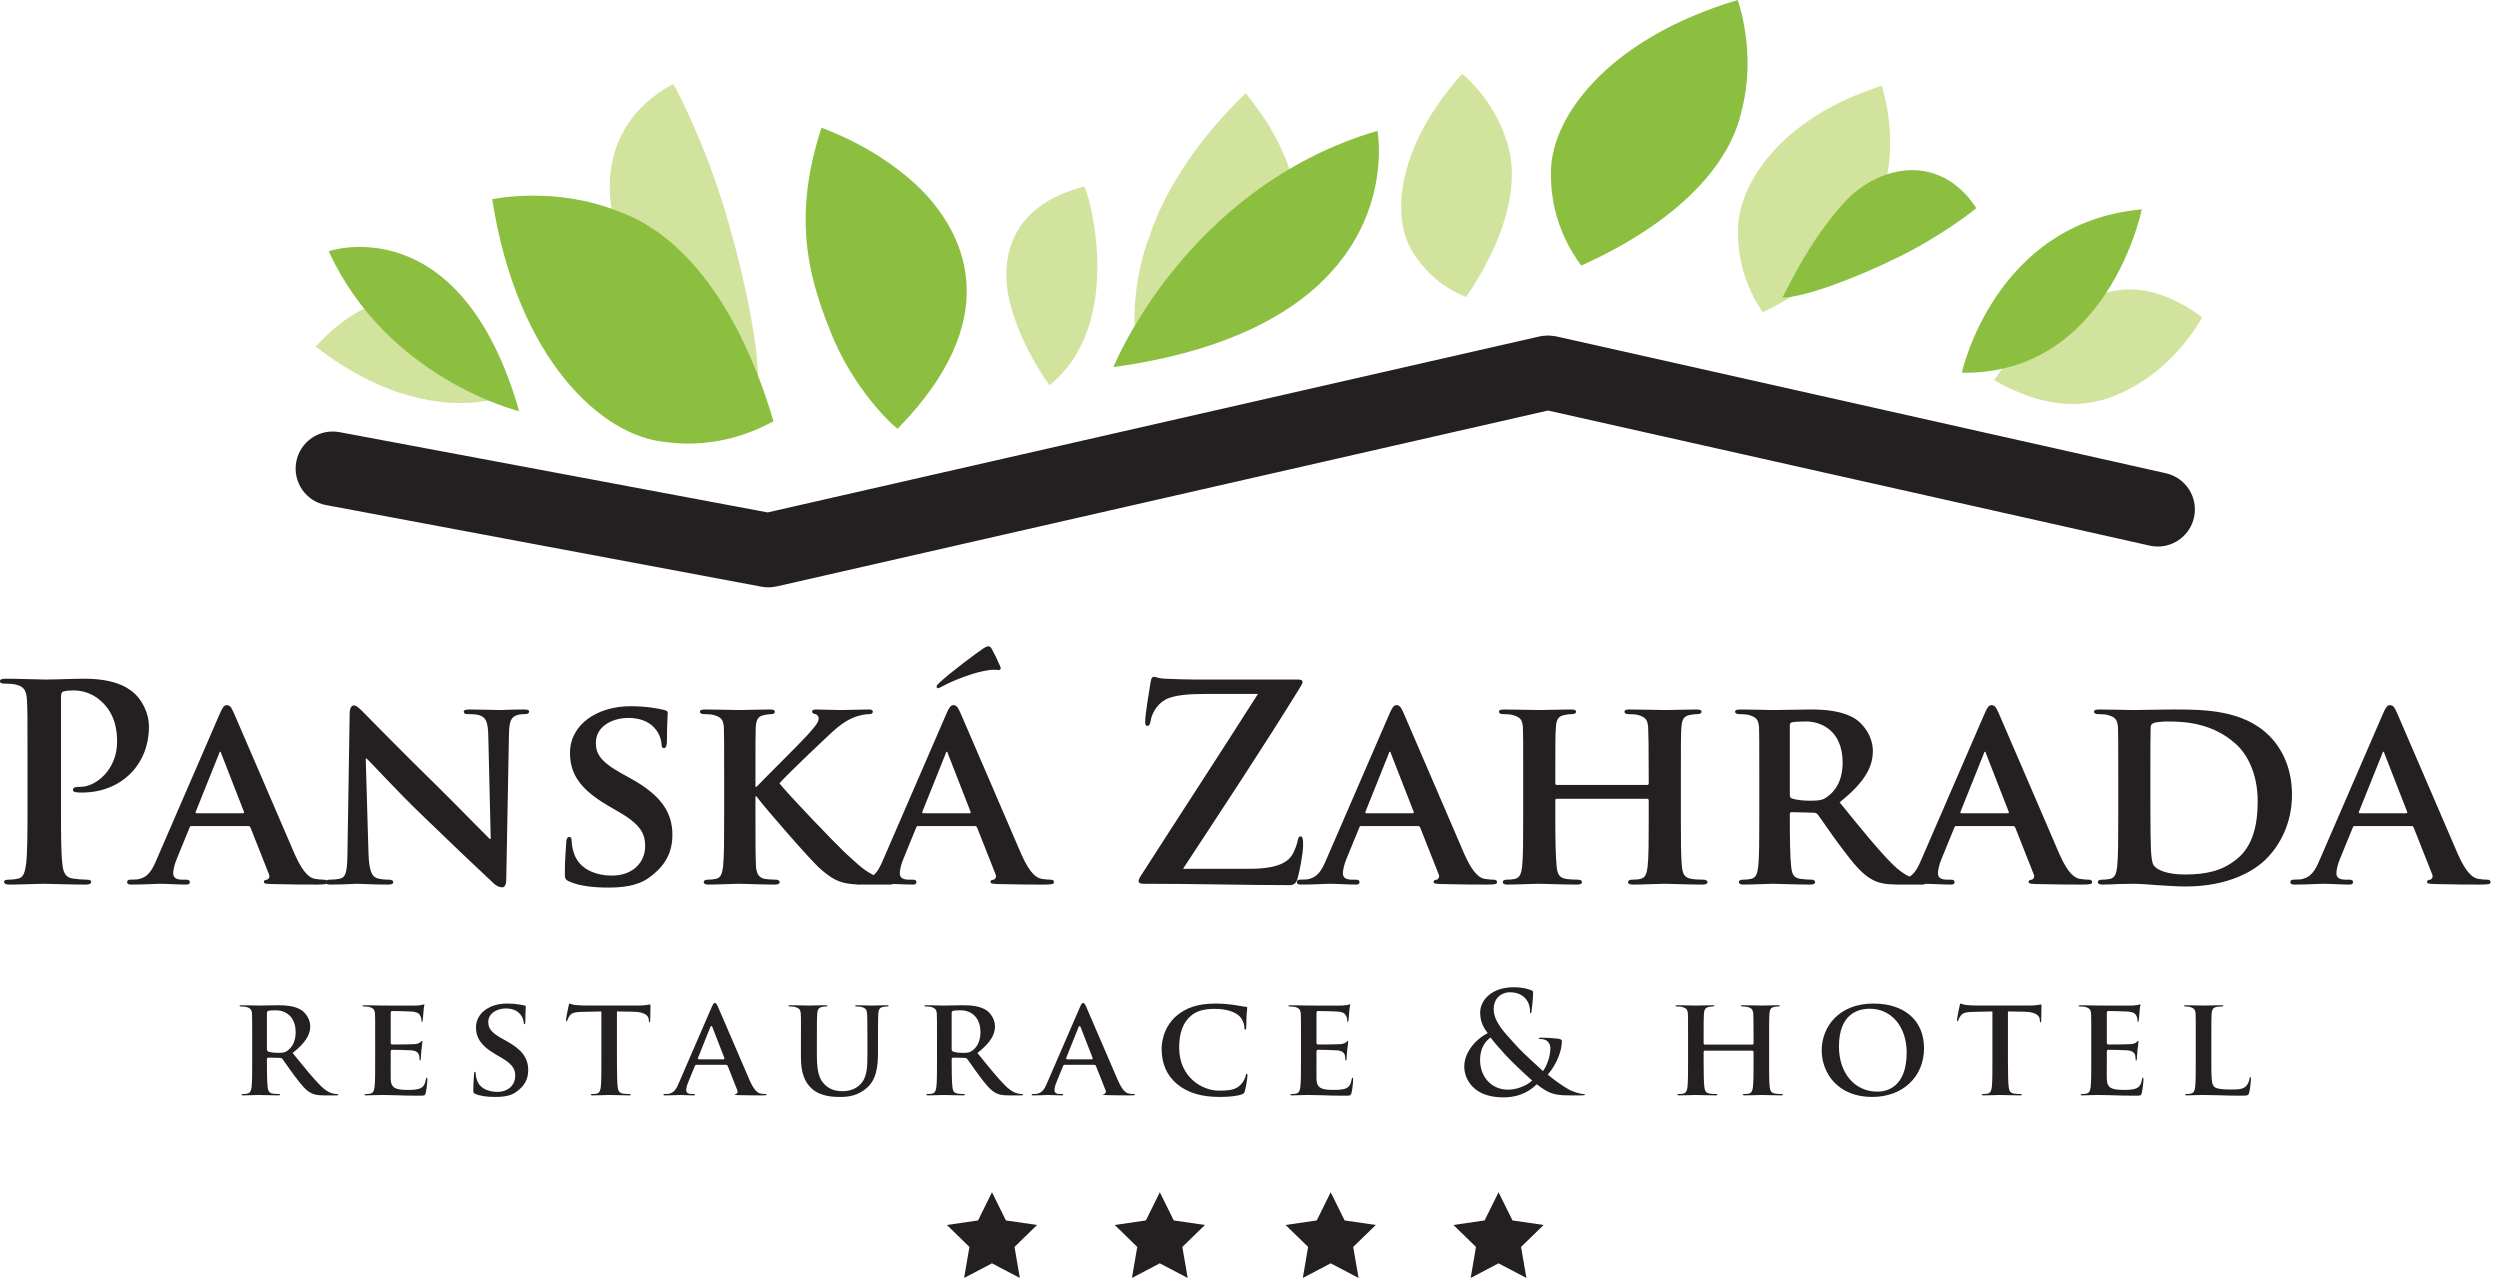 <?xml version="1.0" encoding="UTF-8" standalone="no"?>
<!DOCTYPE svg PUBLIC "-//W3C//DTD SVG 1.1//EN" "http://www.w3.org/Graphics/SVG/1.1/DTD/svg11.dtd">
<svg width="100%" height="100%" viewBox="0 0 203 104" version="1.1" xmlns="http://www.w3.org/2000/svg" xmlns:xlink="http://www.w3.org/1999/xlink" xml:space="preserve" xmlns:serif="http://www.serif.com/" style="fill-rule:evenodd;clip-rule:evenodd;stroke-linejoin:round;stroke-miterlimit:2;">
    <g transform="matrix(1,0,0,1,-0.098,-0.122)">
        <path d="M54.758,6.953C47.735,10.673 48.755,18.799 52.724,23.404C56.513,28.204 61.652,31.634 61.591,31.723C61.928,29.36 60.682,22.934 58.988,17.309C57.315,11.629 54.809,6.921 54.758,6.953Z" style="fill:rgb(209,227,156);fill-rule:nonzero;"/>
        <path d="M30.698,24.734C27.691,25.82 25.774,28.301 25.723,28.248C28.402,30.36 31.601,31.998 34.543,32.528C37.445,33.185 39.954,32.637 39.945,32.584C38.84,24.837 33.489,23.631 30.698,24.734Z" style="fill:rgb(209,227,156);fill-rule:nonzero;"/>
        <path d="M82.175,24.951C83.112,28.482 85.333,31.402 85.31,31.416C91.654,26.27 88.4,15.437 88.137,15.271C81.848,16.861 81.212,21.494 82.175,24.951Z" style="fill:rgb(209,227,156);fill-rule:nonzero;"/>
        <path d="M167.08,25.848C164.016,27.962 162.004,30.978 162.028,30.995C168.164,34.494 171.981,32.541 174.754,30.61C177.51,28.564 178.921,25.885 178.913,25.879C173.688,22.053 170.208,23.833 167.08,25.848Z" style="fill:rgb(209,227,156);fill-rule:nonzero;"/>
        <path d="M101.266,7.682C97.749,11.033 94.795,15.213 93.454,19.254C91.945,23.21 92.211,26.858 92.287,26.857C103.429,26.859 106.21,19.559 105.216,15.402C104.292,10.946 101.18,7.744 101.266,7.682Z" style="fill:rgb(209,227,156);fill-rule:nonzero;"/>
        <path d="M118.819,6.117C113.334,12.247 113.073,18.023 114.867,20.665C116.55,23.424 119.167,24.194 119.142,24.246C122.452,19.382 123.607,14.805 122.389,11.443C121.349,8.112 118.821,6.115 118.819,6.117Z" style="fill:rgb(209,227,156);fill-rule:nonzero;"/>
        <path d="M141.227,19.186C141.271,23.021 143.272,25.451 143.221,25.486C148.963,22.7 152.549,18.837 153.269,14.693C154.14,10.693 152.893,7.088 152.893,7.088C144.437,9.769 141.021,15.4 141.227,19.186Z" style="fill:rgb(209,227,156);fill-rule:nonzero;"/>
        <path d="M26.789,20.52C31.539,30.899 42.26,33.516 42.26,33.516C37.468,16.836 26.789,20.52 26.789,20.52Z" style="fill:rgb(140,191,64);fill-rule:nonzero;"/>
        <path d="M50.312,17.289C45.118,15.192 40.066,16.301 40.066,16.304C42.099,29.354 49.008,35.55 54.115,36.01C59.255,36.727 62.874,34.258 62.911,34.343C60.237,25.283 55.725,19.195 50.312,17.289Z" style="fill:rgb(140,191,64);fill-rule:nonzero;"/>
        <path d="M66.806,10.486C64.271,18.189 65.945,23.249 67.837,27.78C69.805,32.253 72.939,34.987 72.991,34.932C81.64,26.084 78.542,19.403 75.175,15.804C71.598,12.078 66.792,10.519 66.806,10.486Z" style="fill:rgb(140,191,64);fill-rule:nonzero;"/>
        <path d="M90.506,29.932C114.986,26.537 111.945,10.745 111.945,10.745C96.358,15.344 90.506,29.932 90.506,29.932Z" style="fill:rgb(140,191,64);fill-rule:nonzero;"/>
        <path d="M126.039,14.392C126.028,18.856 128.552,21.654 128.484,21.694C135.895,18.361 140.558,13.807 141.552,8.971C142.735,4.3 141.201,0.122 141.197,0.122C130.314,3.376 125.837,9.987 126.039,14.392Z" style="fill:rgb(140,191,64);fill-rule:nonzero;"/>
        <path d="M159.4,30.391C171.309,30.555 174.014,17.123 174.014,17.123C162.045,18.189 159.4,30.391 159.4,30.391Z" style="fill:rgb(140,191,64);fill-rule:nonzero;"/>
        <path d="M160.576,17.013C157.4,12.201 152.111,13.689 149.454,17.018C146.649,20.234 144.89,24.316 144.826,24.278C146.428,24.311 150.566,22.812 154.129,21.057C157.729,19.313 160.602,17.046 160.576,17.013Z" style="fill:rgb(140,191,64);fill-rule:nonzero;"/>
        <path d="M26.559,41.131L61.941,47.763C61.945,47.764 61.949,47.763 61.953,47.764C62.129,47.796 62.309,47.816 62.492,47.816L62.498,47.816C62.708,47.816 62.912,47.787 63.113,47.745C63.129,47.742 63.147,47.743 63.164,47.739L125.795,33.457L174.653,44.427C174.875,44.476 175.097,44.5 175.315,44.5C176.692,44.5 177.935,43.549 178.249,42.148C178.614,40.525 177.594,38.915 175.972,38.551L126.449,27.434C126.431,27.43 126.413,27.431 126.394,27.427C126.28,27.405 126.165,27.395 126.048,27.385C125.959,27.376 125.871,27.365 125.782,27.365C125.7,27.365 125.617,27.377 125.532,27.385C125.411,27.395 125.29,27.405 125.174,27.429C125.155,27.433 125.138,27.432 125.12,27.437L62.435,41.73L27.669,35.213C26.035,34.905 24.462,35.983 24.155,37.617C23.849,39.252 24.925,40.825 26.559,41.131Z" style="fill:rgb(36,31,33);fill-rule:nonzero;"/>
        <path d="M202.063,71.552C202.24,71.552 202.329,71.618 202.329,71.752C202.329,71.906 202.218,71.95 201.488,71.95C200.802,71.95 199.387,71.95 197.751,71.906C197.397,71.884 197.176,71.884 197.176,71.752C197.176,71.641 197.221,71.573 197.419,71.552C197.551,71.531 197.685,71.353 197.597,71.131L196.093,67.329C196.049,67.218 195.982,67.197 195.893,67.197L191.317,67.197C191.206,67.197 191.183,67.218 191.14,67.329L190.1,69.871C189.902,70.336 189.813,70.801 189.813,71.021C189.813,71.353 189.991,71.552 190.587,71.552L190.875,71.552C191.117,71.552 191.162,71.641 191.162,71.752C191.162,71.906 191.051,71.95 190.853,71.95C190.211,71.95 189.304,71.884 188.685,71.884C188.487,71.884 187.447,71.95 186.43,71.95C186.186,71.95 186.076,71.906 186.076,71.752C186.076,71.641 186.143,71.552 186.298,71.552C186.474,71.552 186.696,71.531 186.872,71.531C187.757,71.397 188.088,70.822 188.487,69.871L193.572,58.131C193.792,57.601 193.947,57.379 194.147,57.379C194.434,57.379 194.523,57.556 194.721,57.976C195.187,59.015 198.436,66.621 199.674,69.474C200.427,71.175 200.98,71.42 201.333,71.486C201.619,71.531 201.842,71.552 202.063,71.552ZM195.474,66.157C195.562,66.157 195.585,66.113 195.562,66.047L193.727,61.338C193.704,61.271 193.683,61.16 193.638,61.16C193.572,61.16 193.549,61.271 193.528,61.338L191.648,66.025C191.604,66.113 191.648,66.157 191.715,66.157L195.474,66.157ZM7.151,71.552C7.394,71.552 7.504,71.618 7.504,71.73C7.504,71.884 7.328,71.951 7.084,71.951C5.625,71.951 4.232,71.884 3.658,71.884C3.149,71.884 1.756,71.951 0.871,71.951C0.584,71.951 0.429,71.884 0.429,71.73C0.429,71.618 0.518,71.552 0.782,71.552C1.115,71.552 1.38,71.508 1.579,71.463C2.021,71.375 2.132,70.889 2.22,70.248C2.331,69.319 2.331,67.572 2.331,65.538L2.331,61.646C2.331,58.285 2.331,57.666 2.286,56.959C2.243,56.207 2.065,55.853 1.335,55.699C1.159,55.655 0.782,55.632 0.473,55.632C0.23,55.632 0.098,55.588 0.098,55.433C0.098,55.279 0.252,55.234 0.584,55.234C1.756,55.234 3.149,55.3 3.768,55.3C4.674,55.3 5.957,55.234 6.974,55.234C9.737,55.234 10.733,56.163 11.086,56.495C11.573,56.959 12.192,57.953 12.192,59.126C12.192,62.265 9.892,64.477 6.753,64.477C6.643,64.477 6.4,64.477 6.288,64.454C6.178,64.432 6.023,64.41 6.023,64.256C6.023,64.078 6.178,64.012 6.643,64.012C7.881,64.012 9.605,62.62 9.605,60.364C9.605,59.634 9.54,58.153 8.301,57.048C7.504,56.317 6.598,56.185 6.089,56.185C5.758,56.185 5.426,56.207 5.228,56.274C5.117,56.317 5.05,56.45 5.05,56.694L5.05,65.538C5.05,67.572 5.05,69.319 5.161,70.27C5.228,70.889 5.36,71.375 6.023,71.463C6.333,71.508 6.819,71.552 7.151,71.552ZM41.205,71.573C41.205,71.994 41.051,72.171 40.896,72.171C40.564,72.171 40.299,71.972 40.1,71.774C38.884,70.645 36.452,68.324 34.417,66.356C32.295,64.321 30.239,62.044 29.863,61.713L29.796,61.713L30.018,69.386C30.062,70.844 30.305,71.287 30.68,71.42C31.013,71.531 31.388,71.552 31.698,71.552C31.919,71.552 32.03,71.641 32.03,71.752C32.03,71.906 31.852,71.95 31.587,71.95C30.327,71.95 29.42,71.884 29.067,71.884C28.89,71.884 27.961,71.95 26.966,71.95C26.798,71.95 26.672,71.936 26.597,71.884C26.498,71.933 26.285,71.95 25.836,71.95C25.15,71.95 23.736,71.95 22.1,71.906C21.747,71.884 21.525,71.884 21.525,71.752C21.525,71.641 21.569,71.573 21.768,71.552C21.901,71.531 22.034,71.353 21.945,71.131L20.441,67.329C20.398,67.218 20.331,67.197 20.243,67.197L15.665,67.197C15.555,67.197 15.533,67.218 15.488,67.329L14.449,69.871C14.25,70.336 14.162,70.801 14.162,71.021C14.162,71.353 14.339,71.552 14.936,71.552L15.224,71.552C15.466,71.552 15.511,71.641 15.511,71.752C15.511,71.906 15.4,71.95 15.201,71.95C14.56,71.95 13.654,71.884 13.035,71.884C12.835,71.884 11.796,71.95 10.779,71.95C10.536,71.95 10.425,71.906 10.425,71.752C10.425,71.641 10.492,71.552 10.646,71.552C10.823,71.552 11.044,71.531 11.222,71.531C12.106,71.397 12.437,70.822 12.835,69.871L17.921,58.131C18.142,57.601 18.297,57.379 18.496,57.379C18.783,57.379 18.871,57.556 19.071,57.976C19.535,59.015 22.785,66.621 24.024,69.474C24.775,71.175 25.328,71.42 25.682,71.486C25.969,71.531 26.191,71.552 26.411,71.552C26.505,71.552 26.572,71.572 26.616,71.608C26.671,71.573 26.746,71.552 26.833,71.552C27.099,71.552 27.452,71.531 27.718,71.463C28.226,71.332 28.293,70.822 28.315,69.186L28.492,58.043C28.492,57.666 28.624,57.401 28.824,57.401C29.067,57.401 29.332,57.688 29.664,58.021C29.907,58.263 32.826,61.248 35.656,64.012C36.983,65.317 39.569,67.97 39.856,68.236L39.945,68.236L39.747,59.878C39.724,58.728 39.547,58.396 39.082,58.22C38.796,58.109 38.332,58.109 38.066,58.109C37.822,58.109 37.756,58.021 37.756,57.91C37.756,57.755 37.955,57.732 38.243,57.732C39.26,57.732 40.299,57.777 40.719,57.777C40.941,57.777 41.67,57.732 42.621,57.732C42.887,57.732 43.063,57.755 43.063,57.91C43.063,58.021 42.953,58.109 42.732,58.109C42.532,58.109 42.377,58.109 42.134,58.175C41.604,58.33 41.449,58.661 41.426,59.722L41.205,71.573ZM19.822,66.157C19.911,66.157 19.934,66.113 19.911,66.047L18.075,61.338C18.054,61.271 18.031,61.16 17.987,61.16C17.921,61.16 17.899,61.271 17.877,61.338L15.997,66.025C15.953,66.113 15.997,66.157 16.063,66.157L19.822,66.157ZM49.787,71.221C51.467,71.221 52.484,70.159 52.484,68.833C52.484,68.014 52.286,67.196 50.561,66.179L49.433,65.516C47.133,64.167 46.382,62.906 46.382,61.248C46.382,58.95 48.593,57.467 51.291,57.467C52.551,57.467 53.546,57.645 54.054,57.777C54.231,57.822 54.32,57.887 54.32,58.02C54.32,58.264 54.254,58.793 54.254,60.275C54.254,60.674 54.166,60.873 54.011,60.873C53.878,60.873 53.811,60.762 53.811,60.542C53.811,60.364 53.722,59.789 53.303,59.303C53.016,58.95 52.396,58.419 51.135,58.419C49.743,58.419 48.482,59.148 48.482,60.431C48.482,61.271 48.792,61.934 50.539,62.906L51.335,63.348C53.9,64.764 54.696,66.202 54.696,67.903C54.696,69.297 54.166,70.425 52.75,71.42C51.821,72.083 50.539,72.193 49.499,72.193C48.373,72.193 47.179,72.083 46.338,71.707C46.029,71.573 45.962,71.486 45.962,71.065C45.962,70.048 46.05,68.877 46.073,68.567C46.073,68.28 46.161,68.081 46.316,68.081C46.493,68.081 46.514,68.258 46.514,68.39C46.514,68.633 46.581,69.03 46.692,69.363C47.112,70.757 48.571,71.221 49.787,71.221ZM74.51,71.751C74.51,71.906 74.401,71.951 74.201,71.951C73.755,71.951 73.181,71.918 72.665,71.898C72.593,71.932 72.477,71.951 72.298,71.951L70.596,71.951C70.404,71.951 70.241,71.95 70.088,71.948C69.985,71.95 69.883,71.951 69.78,71.951C69.704,71.951 69.646,71.944 69.595,71.933C69.48,71.927 69.366,71.918 69.247,71.906C68.207,71.817 67.566,71.42 66.726,70.69C65.886,69.96 62.149,65.626 61.729,65.052L61.529,64.786L61.441,64.786L61.441,66.488C61.441,68.213 61.441,69.695 61.486,70.513C61.529,71.043 61.707,71.397 62.193,71.486C62.459,71.53 62.901,71.552 63.144,71.552C63.299,71.552 63.41,71.663 63.41,71.751C63.41,71.884 63.254,71.951 63.033,71.951C61.95,71.951 60.557,71.884 60.071,71.884C59.628,71.884 58.39,71.951 57.616,71.951C57.372,71.951 57.241,71.884 57.241,71.751C57.241,71.663 57.307,71.552 57.55,71.552C57.837,71.552 58.058,71.53 58.235,71.486C58.633,71.397 58.744,71.043 58.81,70.491C58.899,69.695 58.899,68.213 58.899,66.488L58.899,63.172C58.899,60.32 58.899,59.789 58.876,59.193C58.832,58.551 58.656,58.352 58.037,58.175C57.882,58.131 57.55,58.109 57.263,58.109C57.063,58.109 56.931,58.043 56.931,57.91C56.931,57.777 57.086,57.732 57.372,57.732C58.39,57.732 59.628,57.777 60.093,57.777C60.557,57.777 61.95,57.732 62.592,57.732C62.878,57.732 63.012,57.777 63.012,57.91C63.012,58.043 62.901,58.109 62.746,58.109C62.546,58.109 62.436,58.131 62.193,58.175C61.662,58.263 61.508,58.529 61.463,59.193C61.441,59.789 61.441,60.32 61.441,63.172L61.441,64.012L61.529,64.012C62.193,63.305 65.024,60.519 65.598,59.878C66.151,59.258 66.571,58.816 66.571,58.484C66.571,58.285 66.482,58.153 66.306,58.109C66.129,58.065 66.041,58.02 66.041,57.91C66.041,57.777 66.151,57.732 66.35,57.732C66.77,57.732 67.832,57.777 68.362,57.777C68.959,57.777 70.043,57.732 70.639,57.732C70.839,57.732 70.971,57.777 70.971,57.91C70.971,58.043 70.86,58.109 70.684,58.109C70.396,58.109 69.91,58.197 69.556,58.33C68.937,58.551 68.318,58.949 67.5,59.723C66.881,60.297 63.984,63.039 63.388,63.726C64.073,64.609 67.898,68.589 68.65,69.297C69.434,70.001 70.13,70.739 71.032,71.183C71.37,70.898 71.591,70.457 71.836,69.871L76.922,58.131C77.142,57.601 77.297,57.379 77.496,57.379C77.784,57.379 77.873,57.556 78.071,57.976C78.535,59.015 81.786,66.621 83.024,69.474C83.776,71.175 84.328,71.42 84.683,71.486C84.969,71.53 85.191,71.552 85.412,71.552C85.589,71.552 85.677,71.618 85.677,71.751C85.677,71.906 85.567,71.951 84.837,71.951C84.151,71.951 82.736,71.951 81.1,71.906C80.747,71.884 80.526,71.884 80.526,71.751C80.526,71.641 80.569,71.573 80.769,71.552C80.901,71.53 81.033,71.352 80.945,71.132L79.442,67.329C79.398,67.219 79.331,67.196 79.243,67.196L74.666,67.196C74.556,67.196 74.533,67.219 74.489,67.329L73.45,69.871C73.251,70.336 73.163,70.801 73.163,71.021C73.163,71.352 73.339,71.552 73.937,71.552L74.224,71.552C74.467,71.552 74.51,71.641 74.51,71.751ZM74.997,66.025C74.954,66.113 74.997,66.157 75.064,66.157L78.823,66.157C78.911,66.157 78.933,66.113 78.911,66.046L77.076,61.337C77.054,61.271 77.031,61.16 76.988,61.16C76.922,61.16 76.899,61.271 76.877,61.337L74.997,66.025ZM80.348,52.603C80.503,52.603 80.547,52.67 80.658,52.868C80.835,53.177 81.034,53.598 81.299,54.195C81.432,54.46 81.299,54.527 81.189,54.527C81.079,54.527 80.879,54.482 80.437,54.527C79.22,54.681 77.475,55.389 76.656,55.831C76.479,55.919 76.324,56.008 76.28,56.008C76.236,56.008 76.147,55.964 76.147,55.876C76.147,55.787 76.236,55.699 76.346,55.588C77.231,54.748 79.552,53.023 79.907,52.802C80.127,52.647 80.282,52.603 80.348,52.603ZM92.556,71.663C92.556,71.508 92.623,71.397 92.888,70.999C96.005,66.135 99.278,61.137 102.241,56.472L97.907,56.472C96.779,56.472 95.431,56.538 94.724,56.936C93.993,57.334 93.595,58.153 93.529,58.661C93.485,58.971 93.397,59.06 93.264,59.06C93.109,59.06 93.087,58.95 93.087,58.683C93.087,58.175 93.418,56.163 93.529,55.5C93.573,55.189 93.662,55.079 93.795,55.079C93.993,55.079 94.126,55.212 94.679,55.234C96.779,55.323 97.841,55.3 98.748,55.3L105.491,55.3C105.713,55.3 105.867,55.367 105.867,55.478C105.867,55.61 105.779,55.743 105.69,55.898C102.639,60.851 99.278,65.914 96.16,70.667L101.6,70.667C103.855,70.667 104.717,70.115 105.072,69.452C105.27,69.098 105.402,68.699 105.47,68.39C105.514,68.169 105.557,68.037 105.69,68.037C105.867,68.037 105.911,68.191 105.911,68.721C105.911,69.43 105.623,70.867 105.47,71.42C105.359,71.817 105.203,71.994 104.806,71.994C101.114,71.994 97.399,71.884 92.932,71.884C92.689,71.884 92.556,71.817 92.556,71.663ZM120.816,71.95C120.131,71.95 118.716,71.95 117.08,71.906C116.725,71.884 116.505,71.884 116.505,71.752C116.505,71.641 116.548,71.573 116.748,71.552C116.88,71.531 117.012,71.353 116.925,71.131L115.421,67.329C115.377,67.218 115.31,67.197 115.221,67.197L110.645,67.197C110.534,67.197 110.512,67.218 110.468,67.329L109.428,69.871C109.231,70.336 109.142,70.801 109.142,71.021C109.142,71.353 109.319,71.552 109.915,71.552L110.202,71.552C110.446,71.552 110.49,71.641 110.49,71.752C110.49,71.906 110.38,71.95 110.181,71.95C109.54,71.95 108.633,71.884 108.014,71.884C107.815,71.884 106.775,71.95 105.758,71.95C105.516,71.95 105.405,71.906 105.405,71.752C105.405,71.641 105.471,71.552 105.626,71.552C105.803,71.552 106.024,71.531 106.201,71.531C107.084,71.397 107.416,70.822 107.815,69.871L112.901,58.131C113.121,57.601 113.276,57.379 113.476,57.379C113.763,57.379 113.851,57.556 114.05,57.976C114.514,59.015 117.765,66.621 119.003,69.474C119.755,71.175 120.307,71.42 120.661,71.486C120.948,71.531 121.17,71.552 121.391,71.552C121.568,71.552 121.656,71.618 121.656,71.752C121.656,71.906 121.546,71.95 120.816,71.95ZM114.802,66.157C114.891,66.157 114.912,66.113 114.891,66.047L113.055,61.338C113.033,61.271 113.012,61.16 112.966,61.16C112.901,61.16 112.878,61.271 112.856,61.338L110.976,66.025C110.933,66.113 110.976,66.157 111.042,66.157L114.802,66.157ZM138.441,71.552C138.639,71.552 138.75,71.663 138.75,71.751C138.75,71.884 138.595,71.951 138.352,71.951C137.092,71.951 135.809,71.884 135.278,71.884C134.836,71.884 133.465,71.951 132.714,71.951C132.448,71.951 132.294,71.884 132.294,71.751C132.294,71.663 132.382,71.552 132.603,71.552C132.912,71.552 133.135,71.531 133.31,71.486C133.708,71.397 133.819,71.043 133.886,70.491C133.974,69.694 133.974,68.258 133.974,66.533L133.974,65.097C133.974,65.029 133.908,64.985 133.863,64.985L126.523,64.985C126.456,64.985 126.389,65.007 126.389,65.097L126.389,66.533C126.389,68.258 126.412,69.694 126.501,70.513C126.566,71.043 126.678,71.397 127.252,71.486C127.517,71.531 127.961,71.552 128.248,71.552C128.468,71.552 128.557,71.663 128.557,71.751C128.557,71.884 128.402,71.951 128.159,71.951C126.899,71.951 125.55,71.884 124.996,71.884C124.555,71.884 123.272,71.951 122.498,71.951C122.255,71.951 122.123,71.884 122.123,71.751C122.123,71.663 122.189,71.552 122.432,71.552C122.719,71.552 122.94,71.531 123.118,71.486C123.516,71.397 123.626,71.043 123.693,70.491C123.781,69.694 123.781,68.213 123.781,66.488L123.781,63.172C123.781,60.32 123.781,59.789 123.759,59.193C123.715,58.551 123.538,58.352 122.919,58.175C122.764,58.131 122.432,58.109 122.144,58.109C121.946,58.109 121.813,58.043 121.813,57.91C121.813,57.777 121.968,57.732 122.233,57.732C123.272,57.732 124.555,57.777 125.085,57.777C125.55,57.777 126.899,57.732 127.672,57.732C127.938,57.732 128.071,57.777 128.071,57.91C128.071,58.043 127.961,58.109 127.716,58.109C127.563,58.109 127.386,58.131 127.165,58.175C126.633,58.263 126.478,58.529 126.435,59.193C126.389,59.789 126.389,60.475 126.389,63.327L126.389,63.726C126.389,63.835 126.456,63.857 126.523,63.857L133.863,63.857C133.908,63.857 133.974,63.835 133.974,63.726L133.974,63.327C133.974,60.475 133.952,59.789 133.929,59.193C133.886,58.551 133.708,58.352 133.09,58.175C132.935,58.131 132.603,58.109 132.338,58.109C132.116,58.109 132.006,58.043 132.006,57.91C132.006,57.777 132.139,57.732 132.426,57.732C133.465,57.732 134.836,57.777 135.344,57.777C135.809,57.777 137.092,57.732 137.844,57.732C138.131,57.732 138.263,57.777 138.263,57.91C138.263,58.043 138.131,58.109 137.91,58.109C137.754,58.109 137.578,58.131 137.335,58.175C136.826,58.263 136.671,58.529 136.627,59.193C136.584,59.789 136.584,60.32 136.584,63.172L136.584,66.488C136.584,68.213 136.584,69.694 136.671,70.513C136.737,71.043 136.848,71.397 137.446,71.486C137.71,71.531 138.131,71.552 138.441,71.552ZM169.135,71.95C168.449,71.95 167.035,71.95 165.399,71.906C165.044,71.884 164.823,71.884 164.823,71.752C164.823,71.641 164.866,71.573 165.067,71.552C165.199,71.531 165.331,71.353 165.244,71.131L163.74,67.329C163.695,67.218 163.629,67.197 163.54,67.197L158.964,67.197C158.853,67.197 158.831,67.218 158.787,67.329L157.748,69.871C157.549,70.336 157.461,70.801 157.461,71.021C157.461,71.353 157.638,71.552 158.234,71.552L158.521,71.552C158.765,71.552 158.809,71.641 158.809,71.752C158.809,71.906 158.698,71.95 158.5,71.95C157.9,71.95 157.072,71.893 156.46,71.886C156.399,71.93 156.299,71.95 156.154,71.95L154.297,71.95C154.269,71.95 154.246,71.949 154.22,71.949C154.172,71.949 154.125,71.95 154.078,71.95C154.052,71.95 154.033,71.948 154.01,71.946C153.118,71.927 152.634,71.815 152.174,71.573C151.334,71.153 150.604,70.27 149.521,68.81C148.747,67.793 147.929,66.533 147.686,66.245C147.575,66.135 147.465,66.113 147.333,66.113L145.585,66.069C145.497,66.069 145.431,66.113 145.431,66.224L145.431,66.488C145.431,68.236 145.453,69.694 145.54,70.491C145.606,71.043 145.696,71.397 146.293,71.486C146.58,71.531 147,71.552 147.244,71.552C147.399,71.552 147.487,71.663 147.487,71.752C147.487,71.884 147.333,71.95 147.089,71.95C145.961,71.95 144.347,71.884 144.059,71.884C143.683,71.884 142.446,71.95 141.672,71.95C141.428,71.95 141.295,71.884 141.295,71.752C141.295,71.663 141.362,71.552 141.605,71.552C141.892,71.552 142.113,71.531 142.291,71.486C142.689,71.397 142.799,71.043 142.866,70.491C142.953,69.694 142.953,68.213 142.953,66.488L142.953,63.172C142.953,60.32 142.953,59.789 142.932,59.193C142.887,58.551 142.709,58.352 142.091,58.175C141.936,58.131 141.605,58.109 141.317,58.109C141.119,58.109 140.987,58.043 140.987,57.91C140.987,57.777 141.141,57.732 141.428,57.732C142.446,57.732 143.683,57.777 144.081,57.777C144.746,57.777 146.514,57.732 147.111,57.732C148.35,57.732 149.765,57.843 150.803,58.529C151.355,58.904 152.174,59.855 152.174,61.115C152.174,62.509 151.378,63.747 149.476,65.272C151.201,67.395 152.572,69.098 153.744,70.27C154.33,70.857 154.798,71.147 155.155,71.304C155.595,71.034 155.849,70.55 156.134,69.871L161.219,58.131C161.44,57.601 161.595,57.379 161.795,57.379C162.081,57.379 162.17,57.556 162.369,57.976C162.833,59.015 166.084,66.621 167.322,69.474C168.074,71.175 168.627,71.42 168.98,71.486C169.267,71.531 169.489,71.552 169.71,71.552C169.887,71.552 169.975,71.618 169.975,71.752C169.975,71.906 169.865,71.95 169.135,71.95ZM163.121,66.157C163.21,66.157 163.231,66.113 163.21,66.047L161.374,61.338C161.352,61.271 161.33,61.16 161.285,61.16C161.219,61.16 161.197,61.271 161.174,61.338L159.295,66.025C159.251,66.113 159.295,66.157 159.361,66.157L163.121,66.157ZM148.459,64.83C149.057,64.41 149.719,63.592 149.719,62.044C149.719,59.391 147.906,58.705 146.757,58.705C146.27,58.705 145.806,58.728 145.606,58.772C145.474,58.816 145.431,58.882 145.431,59.037L145.431,64.632C145.431,64.83 145.474,64.897 145.606,64.963C146.027,65.096 146.602,65.14 147.089,65.14C147.863,65.14 148.129,65.075 148.459,64.83ZM184.371,59.878C185.344,60.851 186.207,62.421 186.207,64.654C186.207,67.019 185.189,68.81 184.084,69.894C183.199,70.778 181.142,72.105 177.561,72.105C176.853,72.105 176.013,72.039 175.24,71.994C174.466,71.928 173.757,71.884 173.272,71.884C173.051,71.884 172.631,71.905 172.166,71.905C171.702,71.928 171.215,71.95 170.817,71.95C170.574,71.95 170.441,71.884 170.441,71.751C170.441,71.663 170.508,71.552 170.751,71.552C171.038,71.552 171.259,71.531 171.436,71.486C171.834,71.398 171.945,71.043 172.012,70.491C172.1,69.694 172.1,68.213 172.1,66.488L172.1,63.173C172.1,60.319 172.1,59.789 172.077,59.192C172.034,58.55 171.857,58.352 171.238,58.175C171.083,58.131 170.751,58.109 170.462,58.109C170.264,58.109 170.132,58.042 170.132,57.91C170.132,57.777 170.287,57.732 170.574,57.732C171.591,57.732 172.829,57.777 173.381,57.777C173.98,57.777 175.372,57.732 176.544,57.732C178.976,57.732 182.248,57.732 184.371,59.878ZM181.761,69.849C183.023,68.81 183.422,67.13 183.422,65.185C183.422,62.795 182.471,61.248 181.608,60.496C179.816,58.904 177.694,58.705 176.168,58.705C175.77,58.705 175.129,58.75 174.974,58.838C174.797,58.904 174.73,58.993 174.73,59.213C174.708,59.855 174.708,61.404 174.708,62.885L174.708,65.25C174.708,67.24 174.73,68.678 174.753,69.054C174.774,69.518 174.819,70.181 174.974,70.381C175.217,70.734 175.991,71.131 177.518,71.131C179.285,71.131 180.591,70.822 181.761,69.849ZM81.779,99.221L84.308,99.59L82.477,101.373L82.909,103.892L80.645,102.704L78.384,103.892L78.815,101.373L76.986,99.59L79.516,99.221L80.647,96.931L81.779,99.221ZM95.408,99.221L97.937,99.59L96.105,101.373L96.538,103.892L94.274,102.704L92.013,103.892L92.443,101.373L90.614,99.59L93.144,99.221L94.276,96.931L95.408,99.221ZM109.282,99.221L111.811,99.59L109.979,101.373L110.413,103.892L108.149,102.704L105.886,103.892L106.317,101.373L104.488,99.59L107.019,99.221L108.15,96.931L109.282,99.221ZM122.911,99.221L125.441,99.59L123.609,101.373L124.042,103.892L121.777,102.704L119.517,103.892L119.947,101.373L118.118,99.59L120.648,99.221L121.78,96.931L122.911,99.221ZM27.484,88.957C27.537,88.957 27.56,88.996 27.56,89.012C27.56,89.036 27.56,89.067 27.413,89.067L26.445,89.067C25.913,89.067 25.63,89.018 25.359,88.878C24.942,88.667 24.587,88.252 23.992,87.449C23.769,87.155 23.541,86.826 23.356,86.562C23.209,86.348 23.091,86.179 23.029,86.106C22.958,86.033 22.881,86.023 22.814,86.023L21.899,86C21.822,86 21.77,86.053 21.77,86.132L21.77,86.267C21.77,86.999 21.777,87.898 21.828,88.362C21.863,88.66 21.916,88.874 22.26,88.924C22.416,88.948 22.636,88.957 22.763,88.957C22.817,88.957 22.842,88.996 22.842,89.012C22.842,89.056 22.757,89.067 22.684,89.067C22.293,89.067 21.787,89.056 21.452,89.043C21.282,89.037 21.155,89.033 21.103,89.033C21.022,89.033 20.866,89.04 20.68,89.047C20.42,89.058 20.095,89.067 19.858,89.067C19.813,89.067 19.71,89.063 19.71,89.012C19.71,88.979 19.751,88.957 19.823,88.957C19.972,88.957 20.09,88.948 20.191,88.923C20.449,88.866 20.5,88.613 20.53,88.362C20.575,87.941 20.575,87.166 20.575,86.267L20.575,84.539C20.575,83.041 20.575,82.77 20.564,82.458C20.54,82.107 20.439,81.983 20.089,81.883C20,81.86 19.814,81.848 19.672,81.848C19.651,81.848 19.549,81.845 19.549,81.794C19.549,81.753 19.663,81.748 19.73,81.748C20.057,81.748 20.419,81.756 20.709,81.764C20.89,81.768 21.036,81.772 21.116,81.772C21.293,81.772 21.622,81.765 21.943,81.759C22.248,81.753 22.544,81.748 22.697,81.748C23.294,81.748 24.048,81.797 24.592,82.156C24.834,82.317 25.289,82.802 25.289,83.465C25.289,84.175 24.872,84.814 23.899,85.593L23.859,85.626L24.012,85.812C24.864,86.862 25.536,87.69 26.12,88.274C26.663,88.818 27.026,88.893 27.201,88.929L27.231,88.936C27.34,88.957 27.4,88.957 27.484,88.957ZM23.428,85.445C23.736,85.228 24.106,84.788 24.106,83.948C24.106,82.628 23.245,82.157 22.51,82.157C22.228,82.157 22.001,82.172 21.895,82.198C21.805,82.225 21.77,82.278 21.77,82.38L21.77,85.297C21.77,85.415 21.8,85.47 21.895,85.516C22.159,85.602 22.503,85.614 22.684,85.614C23.089,85.614 23.241,85.577 23.428,85.445ZM34.689,87.731C34.715,87.62 34.734,87.62 34.757,87.62C34.777,87.62 34.802,87.667 34.802,87.803C34.802,88.014 34.72,88.677 34.663,88.874C34.605,89.092 34.547,89.092 34.17,89.092C33.427,89.092 32.817,89.08 32.302,89.058L31.979,89.05C31.631,89.041 31.356,89.033 31.124,89.033C31.077,89.033 31.012,89.036 30.935,89.038C30.825,89.042 30.691,89.046 30.548,89.046L30.533,89.046C30.295,89.059 30.048,89.067 29.845,89.067C29.799,89.067 29.696,89.063 29.696,89.011C29.696,88.979 29.739,88.957 29.809,88.957C29.958,88.957 30.077,88.948 30.178,88.923C30.434,88.866 30.484,88.624 30.517,88.362C30.562,87.941 30.562,87.166 30.562,86.267L30.562,84.539C30.562,83.041 30.562,82.77 30.551,82.459C30.526,82.107 30.424,81.983 30.075,81.882C29.985,81.86 29.8,81.848 29.658,81.848C29.638,81.848 29.536,81.845 29.536,81.794C29.536,81.753 29.65,81.748 29.717,81.748C30.021,81.748 30.358,81.756 30.657,81.763C30.872,81.768 31.06,81.772 31.181,81.772C31.257,81.772 31.436,81.773 31.669,81.774C32.104,81.776 32.729,81.778 33.218,81.778C33.653,81.778 33.895,81.776 33.955,81.772C34.094,81.763 34.218,81.744 34.309,81.727C34.339,81.722 34.364,81.718 34.386,81.713C34.414,81.707 34.441,81.696 34.467,81.69C34.494,81.68 34.521,81.669 34.539,81.669C34.549,81.669 34.558,81.669 34.558,81.711C34.558,81.728 34.552,81.752 34.546,81.789C34.526,81.877 34.494,82.028 34.478,82.342C34.474,82.373 34.469,82.441 34.464,82.521C34.452,82.684 34.437,82.907 34.42,82.985C34.412,83.018 34.393,83.102 34.353,83.102C34.331,83.102 34.324,83.102 34.324,83.028C34.324,83.003 34.321,82.793 34.248,82.648C34.157,82.452 34.054,82.31 33.54,82.261C33.364,82.24 32.152,82.216 31.943,82.216C31.885,82.216 31.824,82.252 31.824,82.36L31.824,84.782C31.824,84.905 31.889,84.934 31.943,84.934C32.522,84.934 33.522,84.93 33.725,84.908C33.958,84.889 34.116,84.853 34.237,84.747C34.265,84.726 34.288,84.701 34.307,84.681C34.328,84.661 34.354,84.633 34.365,84.633C34.382,84.633 34.397,84.658 34.397,84.686C34.397,84.724 34.386,84.809 34.364,85C34.351,85.1 34.336,85.231 34.317,85.399C34.294,85.599 34.269,85.99 34.269,86.062C34.269,86.137 34.256,86.231 34.215,86.231C34.173,86.231 34.173,86.218 34.173,86.191C34.168,86.157 34.166,86.12 34.163,86.079C34.158,86.003 34.153,85.916 34.134,85.827C34.06,85.57 33.877,85.444 33.53,85.411C33.342,85.389 32.199,85.364 31.932,85.364C31.892,85.364 31.824,85.385 31.824,85.516L31.824,86.303C31.824,86.402 31.823,86.542 31.822,86.7C31.819,87.082 31.818,87.552 31.824,87.76C31.85,88.502 32.266,88.623 33.247,88.623C33.537,88.623 33.955,88.612 34.224,88.494C34.488,88.374 34.617,88.161 34.689,87.731ZM41.26,84.673C42.471,85.342 42.989,86.037 42.989,87.006C42.989,87.766 42.681,88.318 41.994,88.801C41.498,89.154 40.805,89.194 40.325,89.194C39.615,89.194 39.067,89.113 38.696,88.948C38.555,88.887 38.53,88.858 38.53,88.658C38.53,88.305 38.548,87.869 38.588,87.353C38.588,87.233 38.621,87.149 38.665,87.149C38.685,87.149 38.719,87.149 38.719,87.261C38.719,87.402 38.759,87.615 38.814,87.782C39.096,88.715 40.157,88.783 40.477,88.783C41.333,88.783 41.933,88.254 41.933,87.488C41.933,87.077 41.854,86.626 40.907,86.065L40.316,85.719C39.203,85.066 38.749,84.434 38.749,83.535C38.749,82.421 39.806,81.611 41.261,81.611C42.019,81.611 42.545,81.734 42.69,81.771C42.792,81.797 42.792,81.827 42.792,81.852C42.792,81.886 42.79,81.933 42.786,82.001C42.775,82.179 42.757,82.477 42.757,83.028C42.757,83.187 42.727,83.289 42.68,83.289C42.666,83.289 42.624,83.289 42.624,83.163C42.624,83.066 42.574,82.752 42.347,82.487C42.171,82.269 41.824,82.01 41.181,82.01C40.468,82.01 39.747,82.385 39.747,83.105C39.747,83.576 39.922,83.929 40.846,84.444L41.26,84.673ZM52.886,81.682C52.9,81.682 52.917,81.682 52.917,81.84C52.917,81.937 52.912,82.15 52.906,82.375C52.899,82.628 52.893,82.892 52.893,83.023C52.886,83.098 52.87,83.14 52.851,83.14C52.815,83.14 52.797,83.14 52.783,82.985L52.773,82.882C52.756,82.703 52.604,82.289 51.525,82.274L50.193,82.252L50.193,86.267C50.193,87.347 50.212,87.994 50.252,88.374C50.286,88.644 50.343,88.871 50.686,88.924C50.829,88.949 51.063,88.957 51.213,88.957C51.294,88.957 51.324,88.993 51.324,89.012C51.324,89.052 51.251,89.067 51.178,89.067C50.776,89.067 50.37,89.058 50.045,89.046C49.831,89.04 49.656,89.033 49.541,89.033C49.44,89.033 49.257,89.04 49.043,89.049C48.762,89.06 48.443,89.067 48.213,89.067C48.168,89.067 48.066,89.063 48.066,89.012C48.066,88.978 48.109,88.957 48.179,88.957C48.333,88.957 48.464,88.948 48.548,88.923C48.804,88.866 48.855,88.614 48.886,88.362C48.93,87.941 48.93,87.166 48.93,86.267L48.93,82.252L47.371,82.286C46.757,82.299 46.507,82.375 46.351,82.605C46.272,82.71 46.213,82.824 46.17,82.956C46.145,83.042 46.13,83.046 46.103,83.046C46.085,83.046 46.058,83.046 46.058,82.932C46.058,82.783 46.251,81.855 46.279,81.753C46.289,81.69 46.31,81.612 46.345,81.612C46.369,81.612 46.404,81.625 46.45,81.639C46.521,81.668 46.622,81.704 46.779,81.727C47.11,81.763 47.517,81.772 47.799,81.772L51.916,81.772C52.184,81.772 52.413,81.756 52.614,81.727C52.7,81.713 52.764,81.7 52.81,81.691C52.847,81.688 52.87,81.682 52.886,81.682ZM62.261,88.957C62.349,88.957 62.349,88.994 62.349,89.012C62.349,89.045 62.32,89.067 61.961,89.067C61.606,89.067 60.866,89.067 60.015,89.046L59.968,89.042C59.881,89.037 59.775,89.031 59.76,89.012C59.76,88.987 59.76,88.968 59.846,88.957C59.896,88.95 59.941,88.916 59.968,88.867C60,88.81 60.004,88.739 59.976,88.67L59.193,86.691C59.159,86.598 59.094,86.586 59.042,86.586L56.654,86.586C56.573,86.586 56.547,86.615 56.517,86.689L55.976,88.014C55.87,88.262 55.82,88.506 55.82,88.632C55.82,88.855 55.964,88.957 56.273,88.957L56.425,88.957C56.524,88.957 56.524,88.985 56.524,89.012C56.524,89.04 56.524,89.067 56.412,89.067C56.245,89.067 56.04,89.061 55.84,89.052C55.645,89.042 55.443,89.033 55.282,89.033C55.251,89.033 55.176,89.037 55.074,89.042C54.849,89.054 54.472,89.067 54.106,89.067C53.969,89.067 53.969,89.04 53.969,89.012C53.969,88.988 53.977,88.957 54.037,88.957C54.082,88.957 54.134,88.954 54.187,88.95C54.24,88.95 54.291,88.948 54.344,88.948C54.842,88.873 55.024,88.53 55.224,88.051L57.875,81.928C57.984,81.67 58.057,81.566 58.13,81.566C58.247,81.566 58.284,81.63 58.386,81.848C58.512,82.128 59.03,83.335 59.581,84.616C60.1,85.828 60.658,87.127 60.969,87.846C61.358,88.724 61.655,88.883 61.872,88.924C62.041,88.95 62.153,88.957 62.261,88.957ZM58.908,86.107C58.918,86.092 58.93,86.065 58.914,86.021L57.958,83.564L57.953,83.547C57.939,83.498 57.921,83.438 57.867,83.438C57.799,83.438 57.779,83.51 57.766,83.548L56.782,86.006C56.76,86.053 56.77,86.084 56.781,86.105C56.799,86.132 56.827,86.142 56.862,86.142L58.824,86.142C58.861,86.142 58.89,86.134 58.908,86.107ZM72.098,81.748C72.255,81.748 72.255,81.781 72.255,81.794C72.255,81.805 72.255,81.848 72.132,81.848C72.024,81.848 71.962,81.86 71.859,81.875L71.825,81.882C71.506,81.933 71.436,82.117 71.413,82.46L71.411,82.5C71.403,82.802 71.39,83.112 71.39,84.539L71.39,85.586C71.39,86.696 71.275,87.815 70.439,88.501C69.708,89.117 68.925,89.194 68.325,89.194C67.865,89.194 66.789,89.194 66.038,88.539C65.421,88.001 65.133,87.191 65.133,85.979L65.133,84.539C65.133,84.089 65.135,83.75 65.135,83.489C65.137,82.879 65.138,82.677 65.122,82.458C65.096,82.081 64.975,81.977 64.648,81.883C64.557,81.86 64.373,81.848 64.242,81.848C64.118,81.848 64.118,81.805 64.118,81.794C64.118,81.781 64.118,81.748 64.288,81.748C64.598,81.748 64.949,81.755 65.258,81.762C65.485,81.768 65.683,81.772 65.81,81.772C65.925,81.772 66.128,81.767 66.349,81.761C66.614,81.755 66.912,81.748 67.114,81.748C67.284,81.748 67.284,81.781 67.284,81.794C67.284,81.829 67.246,81.848 67.172,81.848C67.065,81.848 67.002,81.86 66.9,81.875L66.864,81.882C66.547,81.937 66.476,82.128 66.453,82.458C66.429,82.769 66.429,83.041 66.429,84.539L66.429,85.911C66.429,87.399 66.734,87.936 67.221,88.327C67.669,88.681 68.157,88.726 68.533,88.726C69.079,88.726 69.575,88.54 69.927,88.197C70.488,87.669 70.532,86.861 70.532,85.772L70.532,84.539C70.532,83.082 70.521,82.789 70.509,82.479L70.508,82.458C70.483,82.1 70.389,81.981 70.046,81.883C69.959,81.86 69.783,81.848 69.662,81.848C69.539,81.848 69.539,81.805 69.539,81.794C69.539,81.783 69.539,81.748 69.698,81.748C69.904,81.748 70.275,81.752 70.87,81.771L70.909,81.772C70.95,81.772 71.06,81.769 71.204,81.765C71.473,81.757 71.843,81.748 72.098,81.748ZM78.446,89.011C78.446,89.048 78.383,89.067 78.289,89.067C77.9,89.067 77.394,89.055 77.059,89.043C76.888,89.037 76.759,89.033 76.708,89.033C76.627,89.033 76.469,89.04 76.285,89.047C76.024,89.058 75.699,89.067 75.461,89.067C75.418,89.067 75.315,89.063 75.315,89.011C75.315,88.978 75.357,88.957 75.427,88.957C75.574,88.957 75.696,88.949 75.795,88.923C76.052,88.866 76.103,88.614 76.133,88.362C76.182,87.941 76.182,87.166 76.182,86.267L76.182,84.539C76.182,83.041 76.182,82.77 76.168,82.459C76.145,82.106 76.043,81.983 75.695,81.883C75.603,81.86 75.42,81.848 75.278,81.848C75.258,81.848 75.154,81.845 75.154,81.794C75.154,81.753 75.268,81.748 75.337,81.748C75.661,81.748 76.024,81.756 76.316,81.764C76.496,81.767 76.639,81.772 76.72,81.772C76.897,81.772 77.227,81.765 77.548,81.759C77.851,81.753 78.148,81.748 78.299,81.748C78.896,81.748 79.651,81.797 80.199,82.156C80.437,82.317 80.891,82.801 80.891,83.465C80.891,84.175 80.477,84.814 79.504,85.594L79.464,85.626L79.616,85.81C80.466,86.862 81.14,87.69 81.726,88.274C82.265,88.818 82.629,88.893 82.803,88.929L82.833,88.935C82.942,88.957 83.003,88.957 83.087,88.957C83.138,88.957 83.165,88.994 83.165,89.011C83.165,89.036 83.165,89.067 83.018,89.067L82.048,89.067C81.518,89.067 81.234,89.018 80.964,88.878C80.548,88.667 80.191,88.252 79.596,87.448C79.368,87.149 79.136,86.812 78.948,86.543C78.805,86.339 78.693,86.178 78.635,86.106C78.562,86.032 78.486,86.023 78.416,86.023L77.505,85.999C77.426,85.999 77.373,86.051 77.373,86.132L77.373,86.267C77.373,87.046 77.381,87.907 77.432,88.362C77.468,88.66 77.519,88.873 77.868,88.924C78.02,88.949 78.241,88.957 78.369,88.957C78.424,88.957 78.446,88.996 78.446,89.011ZM77.373,82.38L77.373,85.297C77.373,85.416 77.404,85.469 77.501,85.516C77.762,85.602 78.106,85.615 78.289,85.615C78.693,85.615 78.847,85.577 79.03,85.445C79.34,85.227 79.711,84.786 79.711,83.948C79.711,82.627 78.851,82.157 78.114,82.157C77.833,82.157 77.604,82.172 77.501,82.197C77.411,82.225 77.373,82.278 77.373,82.38ZM92.251,89.012C92.251,89.045 92.223,89.067 91.862,89.067C91.506,89.067 90.767,89.067 89.917,89.046L89.868,89.042C89.782,89.037 89.677,89.031 89.663,89.012C89.663,88.987 89.663,88.968 89.748,88.957C89.798,88.95 89.842,88.916 89.869,88.867C89.901,88.81 89.905,88.739 89.878,88.67L89.093,86.69C89.058,86.598 88.994,86.586 88.943,86.586L86.555,86.586C86.474,86.586 86.449,86.615 86.418,86.689L85.877,88.013C85.771,88.26 85.723,88.506 85.723,88.632C85.723,88.855 85.866,88.957 86.174,88.957L86.325,88.957C86.427,88.957 86.427,88.985 86.427,89.012C86.427,89.04 86.427,89.067 86.315,89.067C86.147,89.067 85.94,89.061 85.741,89.052C85.546,89.042 85.344,89.033 85.184,89.033C85.151,89.033 85.078,89.037 84.975,89.042C84.75,89.054 84.374,89.067 84.008,89.067C83.87,89.067 83.87,89.04 83.87,89.012C83.87,88.988 83.878,88.957 83.938,88.957C83.983,88.957 84.037,88.954 84.09,88.95C84.14,88.95 84.192,88.948 84.244,88.948C84.743,88.873 84.924,88.53 85.125,88.051L87.778,81.928C87.885,81.67 87.958,81.566 88.031,81.566C88.149,81.566 88.184,81.63 88.287,81.848C88.408,82.117 88.904,83.269 89.428,84.494C89.963,85.74 90.548,87.1 90.872,87.846C91.258,88.724 91.555,88.883 91.774,88.924C91.943,88.95 92.055,88.957 92.162,88.957C92.251,88.957 92.251,88.994 92.251,89.012ZM88.809,86.107C88.82,86.092 88.831,86.065 88.817,86.021L87.86,83.564L87.854,83.547C87.839,83.496 87.822,83.438 87.767,83.438C87.7,83.438 87.679,83.51 87.667,83.548L86.682,86.006C86.66,86.053 86.672,86.084 86.682,86.105C86.699,86.132 86.729,86.142 86.765,86.142L88.724,86.142C88.763,86.142 88.792,86.134 88.809,86.107ZM101.33,87.311C101.362,87.311 101.396,87.373 101.396,87.431C101.396,87.549 101.281,88.394 101.178,88.724C101.138,88.878 101.105,88.913 100.942,88.979C100.605,89.116 99.926,89.194 99.125,89.194C97.649,89.194 96.52,88.851 95.674,88.146C94.842,87.448 94.422,86.485 94.422,85.291C94.422,84.912 94.505,83.606 95.594,82.638C96.394,81.937 97.406,81.612 98.779,81.612C99.423,81.612 99.806,81.659 100.248,81.714C100.402,81.738 100.548,81.761 100.686,81.787C100.89,81.821 101.086,81.857 101.266,81.875C101.371,81.888 101.371,81.923 101.371,81.942C101.371,81.976 101.367,82.02 101.362,82.084C101.352,82.166 101.34,82.289 101.327,82.479C101.312,82.676 101.308,82.94 101.303,83.176C101.3,83.329 101.296,83.466 101.292,83.544C101.276,83.737 101.221,83.737 101.201,83.737C101.186,83.737 101.147,83.737 101.146,83.58C101.134,83.224 100.985,82.879 100.741,82.635C100.352,82.256 99.624,82.042 98.746,82.042C97.847,82.042 97.263,82.211 96.799,82.609C96.149,83.167 95.847,83.991 95.847,85.194C95.847,87.599 97.724,88.681 99.057,88.681C99.994,88.681 100.482,88.606 100.892,88.147C101.062,87.953 101.213,87.666 101.251,87.464C101.275,87.311 101.292,87.311 101.33,87.311ZM109.93,87.62C109.935,87.62 109.973,87.626 109.973,87.803C109.973,88.016 109.895,88.68 109.839,88.875C109.778,89.092 109.72,89.092 109.344,89.092C108.601,89.092 107.991,89.08 107.477,89.058L107.154,89.05C106.807,89.041 106.53,89.033 106.299,89.033C106.249,89.033 106.187,89.036 106.108,89.038C105.999,89.042 105.863,89.046 105.722,89.046L105.707,89.046C105.466,89.059 105.221,89.067 105.014,89.067C104.971,89.067 104.87,89.063 104.87,89.012C104.87,88.978 104.911,88.957 104.983,88.957C105.128,88.957 105.25,88.949 105.349,88.923C105.607,88.866 105.658,88.614 105.686,88.362C105.737,87.941 105.737,87.166 105.737,86.267L105.737,84.539C105.737,83.041 105.737,82.771 105.725,82.458C105.697,82.106 105.597,81.983 105.248,81.883C105.159,81.86 104.974,81.848 104.834,81.848C104.812,81.848 104.708,81.846 104.708,81.794C104.708,81.753 104.823,81.748 104.892,81.748C105.194,81.748 105.531,81.755 105.83,81.762C106.044,81.768 106.234,81.772 106.358,81.772C106.43,81.772 106.61,81.773 106.844,81.774C107.278,81.776 107.903,81.778 108.389,81.778C108.827,81.778 109.065,81.776 109.125,81.772C109.267,81.762 109.392,81.744 109.481,81.727C109.512,81.722 109.536,81.717 109.56,81.713C109.586,81.708 109.616,81.696 109.64,81.69C109.669,81.679 109.693,81.669 109.711,81.669C109.725,81.669 109.733,81.669 109.733,81.711C109.733,81.729 109.727,81.752 109.72,81.789C109.699,81.878 109.669,82.029 109.65,82.342C109.646,82.375 109.64,82.449 109.634,82.534C109.624,82.693 109.609,82.909 109.592,82.985C109.583,83.023 109.566,83.102 109.525,83.102C109.507,83.102 109.496,83.102 109.496,83.028C109.496,83.002 109.494,82.792 109.421,82.648C109.331,82.452 109.227,82.31 108.715,82.261C108.536,82.24 107.322,82.216 107.115,82.216C107.058,82.216 106.997,82.252 106.997,82.36L106.997,84.782C106.997,84.905 107.061,84.934 107.115,84.934C107.695,84.934 108.695,84.93 108.896,84.908C109.13,84.889 109.287,84.853 109.407,84.748C109.439,84.726 109.46,84.7 109.481,84.679C109.505,84.659 109.527,84.632 109.538,84.632C109.554,84.632 109.569,84.656 109.569,84.686C109.569,84.721 109.563,84.795 109.543,84.951C109.529,85.057 109.512,85.2 109.49,85.4C109.465,85.597 109.444,85.988 109.444,86.062C109.444,86.141 109.429,86.231 109.389,86.231C109.344,86.231 109.344,86.218 109.344,86.191C109.342,86.156 109.34,86.116 109.337,86.077C109.332,86.001 109.326,85.915 109.309,85.827C109.231,85.57 109.053,85.445 108.703,85.411C108.514,85.389 107.373,85.364 107.103,85.364C107.064,85.364 106.997,85.385 106.997,85.516L106.997,86.304C106.997,86.402 106.996,86.541 106.995,86.7C106.992,87.082 106.989,87.552 106.997,87.76C107.024,88.502 107.435,88.622 108.419,88.622C108.711,88.622 109.125,88.612 109.398,88.494C109.659,88.374 109.791,88.162 109.861,87.732C109.889,87.62 109.906,87.62 109.93,87.62ZM128.683,88.957C128.794,88.957 128.794,88.975 128.794,89.012C128.794,89.022 128.78,89.067 128.495,89.067L127.609,89.067C126.292,89.067 125.889,88.938 124.918,88.19L124.879,88.165L124.851,88.196C124.48,88.531 123.709,89.229 122.154,89.229C119.66,89.229 118.996,87.656 118.996,86.73C118.996,85.422 120.134,84.388 120.848,84.041L120.902,84.014L120.867,83.966C120.401,83.345 120.3,82.889 120.288,82.359C120.281,81.899 120.484,81.424 120.843,81.062C121.193,80.707 121.858,80.284 123.041,80.284C123.626,80.284 124.137,80.406 124.422,80.523C124.585,80.581 124.585,80.643 124.585,80.779C124.585,81.159 124.49,82.077 124.457,82.249C124.436,82.401 124.406,82.401 124.367,82.401C124.35,82.401 124.335,82.401 124.335,82.231C124.335,82.01 124.291,81.583 123.99,81.232C123.788,80.986 123.393,80.692 122.674,80.692C122.157,80.692 121.386,81.058 121.386,82.058C121.386,83.026 122.156,83.858 122.965,84.74C123.082,84.867 123.199,84.997 123.315,85.123C123.732,85.599 125.284,86.994 125.35,87.054L125.39,87.092L125.424,87.046C125.642,86.742 125.988,85.981 125.988,85.239C125.988,85.006 125.904,84.807 125.75,84.673C125.576,84.511 125.301,84.489 125.154,84.489C125.132,84.489 125.062,84.486 125.062,84.448C125.062,84.43 125.062,84.381 125.2,84.381C125.619,84.381 126.083,84.405 126.576,84.457C126.68,84.47 126.924,84.509 126.924,84.642C126.924,85.485 126.487,86.544 125.807,87.344L125.774,87.38L125.813,87.415C126.611,88.065 127.137,88.381 127.421,88.549C127.787,88.767 128.429,88.957 128.683,88.957ZM124.473,87.895L124.51,87.859L124.471,87.824C123.806,87.255 122.698,86.169 122.398,85.843C122.065,85.488 121.354,84.681 121.164,84.405L121.138,84.365L121.097,84.393C120.723,84.671 120.28,85.203 120.28,86.191C120.28,87.588 121.231,88.604 122.546,88.604C123.411,88.604 124.187,88.166 124.473,87.895ZM144.767,88.957C144.847,88.957 144.879,89 144.879,89.011C144.879,89.048 144.817,89.067 144.721,89.067C144.324,89.067 143.924,89.058 143.605,89.046C143.397,89.04 143.226,89.033 143.117,89.033C143.017,89.033 142.826,89.04 142.607,89.049C142.323,89.06 142,89.067 141.779,89.067C141.677,89.067 141.608,89.048 141.608,89.011C141.608,88.991 141.642,88.957 141.722,88.957C141.879,88.957 142.002,88.948 142.102,88.923C142.36,88.866 142.411,88.613 142.439,88.362C142.486,87.941 142.486,87.178 142.486,86.293L142.486,85.54C142.486,85.481 142.429,85.435 142.379,85.435L138.548,85.435C138.479,85.435 138.433,85.476 138.433,85.54L138.433,86.293C138.433,87.374 138.448,87.994 138.49,88.374C138.524,88.644 138.58,88.871 138.924,88.924C139.065,88.948 139.301,88.957 139.449,88.957C139.532,88.957 139.56,88.992 139.56,89.011C139.56,89.048 139.502,89.067 139.403,89.067C139.008,89.067 138.6,89.058 138.267,89.046C138.049,89.04 137.87,89.033 137.755,89.033C137.653,89.033 137.476,89.04 137.266,89.049C136.991,89.06 136.681,89.067 136.452,89.067C136.398,89.067 136.303,89.062 136.303,89.011C136.303,88.963 136.383,88.957 136.415,88.957C136.565,88.957 136.686,88.948 136.786,88.923C137.042,88.866 137.092,88.613 137.123,88.362C137.168,87.941 137.168,87.166 137.168,86.267L137.168,84.539C137.168,83.041 137.168,82.771 137.156,82.459C137.136,82.107 137.03,81.983 136.684,81.882C136.591,81.86 136.407,81.848 136.265,81.848C136.243,81.848 136.141,81.845 136.141,81.794C136.141,81.753 136.248,81.748 136.312,81.748C136.63,81.748 136.992,81.756 137.286,81.763C137.5,81.768 137.686,81.772 137.801,81.772C137.906,81.772 138.098,81.768 138.32,81.763C138.603,81.755 138.924,81.748 139.151,81.748C139.308,81.748 139.308,81.782 139.308,81.794C139.308,81.806 139.308,81.848 139.171,81.848C139.096,81.848 139.001,81.86 138.878,81.882C138.549,81.936 138.478,82.127 138.454,82.458C138.433,82.769 138.433,83.125 138.433,84.616L138.433,84.828C138.433,84.899 138.477,84.946 138.548,84.946L142.379,84.946C142.431,84.946 142.486,84.907 142.486,84.828L142.486,84.616C142.486,83.084 142.476,82.753 142.464,82.459C142.439,82.107 142.337,81.983 141.987,81.882C141.897,81.86 141.715,81.848 141.584,81.848C141.461,81.848 141.461,81.805 141.461,81.794C141.461,81.782 141.461,81.748 141.631,81.748C141.948,81.748 142.33,81.756 142.64,81.763C142.858,81.768 143.045,81.772 143.154,81.772C143.261,81.772 143.448,81.768 143.663,81.763C143.931,81.755 144.235,81.748 144.455,81.748C144.625,81.748 144.625,81.783 144.625,81.794C144.625,81.844 144.521,81.848 144.491,81.848C144.4,81.848 144.303,81.86 144.18,81.882C143.867,81.936 143.795,82.127 143.773,82.459C143.749,82.769 143.749,83.041 143.749,84.539L143.749,86.267C143.749,87.166 143.749,87.941 143.796,88.374C143.83,88.644 143.887,88.871 144.239,88.924C144.393,88.949 144.62,88.957 144.767,88.957ZM152.225,81.611C154.757,81.611 156.329,82.998 156.329,85.233C156.329,87.565 154.599,89.194 152.123,89.194C149.303,89.194 148.02,87.23 148.02,85.404C148.02,83.577 149.337,81.611 152.225,81.611ZM152.539,88.764C153.253,88.764 154.919,88.453 154.919,85.586C154.919,83.493 153.686,82.031 151.927,82.031C150.99,82.031 149.421,82.43 149.421,85.103C149.421,87.26 150.702,88.764 152.539,88.764ZM165.837,81.682C165.848,81.682 165.867,81.682 165.867,81.84C165.867,81.937 165.861,82.15 165.856,82.375C165.848,82.628 165.842,82.892 165.843,83.023C165.837,83.098 165.821,83.14 165.8,83.14C165.768,83.14 165.746,83.14 165.733,82.985L165.724,82.882C165.707,82.703 165.554,82.289 164.476,82.274L163.143,82.252L163.143,86.267C163.143,87.353 163.163,88 163.202,88.374C163.237,88.644 163.294,88.872 163.637,88.924C163.779,88.949 164.015,88.957 164.162,88.957C164.246,88.957 164.274,88.993 164.274,89.012C164.274,89.052 164.203,89.067 164.129,89.067C163.725,89.067 163.318,89.058 162.994,89.046C162.781,89.04 162.605,89.033 162.49,89.033C162.392,89.033 162.206,89.04 161.995,89.049C161.713,89.06 161.392,89.067 161.165,89.067C161.11,89.067 161.016,89.062 161.016,89.012C161.016,88.978 161.057,88.957 161.128,88.957C161.282,88.957 161.414,88.948 161.499,88.923C161.754,88.866 161.804,88.614 161.837,88.362C161.882,87.941 161.882,87.166 161.882,86.267L161.882,82.252L160.321,82.286C159.703,82.299 159.459,82.375 159.305,82.604C159.198,82.743 159.147,82.872 159.121,82.956C159.094,83.041 159.08,83.046 159.053,83.046C159.036,83.046 159.01,83.046 159.01,82.932C159.01,82.783 159.199,81.855 159.229,81.753C159.241,81.69 159.26,81.612 159.295,81.612C159.318,81.612 159.355,81.625 159.4,81.639C159.473,81.668 159.573,81.704 159.728,81.727C160.06,81.763 160.467,81.772 160.749,81.772L164.866,81.772C165.134,81.772 165.363,81.756 165.563,81.727C165.652,81.713 165.716,81.7 165.762,81.691C165.797,81.688 165.821,81.682 165.837,81.682ZM174.104,87.62C174.108,87.62 174.147,87.629 174.147,87.803C174.147,88.014 174.064,88.678 174.008,88.875C173.948,89.092 173.89,89.092 173.514,89.092C172.771,89.092 172.162,89.08 171.646,89.058L171.323,89.05C170.976,89.041 170.701,89.033 170.469,89.033C170.422,89.033 170.356,89.036 170.28,89.038C170.168,89.042 170.036,89.046 169.884,89.046C169.643,89.059 169.392,89.067 169.189,89.067C169.146,89.067 169.042,89.063 169.042,89.012C169.042,88.978 169.084,88.957 169.155,88.957C169.302,88.957 169.424,88.949 169.523,88.923C169.777,88.866 169.83,88.624 169.861,88.362C169.908,87.941 169.908,87.166 169.908,86.267L169.908,84.539C169.908,83.041 169.908,82.771 169.895,82.458C169.872,82.106 169.77,81.983 169.421,81.883C169.328,81.86 169.148,81.848 169.005,81.848C168.986,81.848 168.878,81.846 168.878,81.794C168.878,81.764 168.944,81.748 169.062,81.748C169.368,81.748 169.705,81.756 170.002,81.762C170.219,81.768 170.403,81.772 170.526,81.772C170.604,81.772 170.784,81.773 171.015,81.774C171.452,81.776 172.077,81.778 172.562,81.778C172.997,81.778 173.239,81.776 173.3,81.772C173.436,81.762 173.563,81.744 173.656,81.727C173.683,81.722 173.71,81.717 173.731,81.713C173.761,81.708 173.786,81.696 173.814,81.69C173.838,81.68 173.867,81.669 173.882,81.669C173.893,81.669 173.903,81.669 173.903,81.711C173.903,81.729 173.897,81.752 173.889,81.789C173.873,81.877 173.838,82.028 173.825,82.342C173.822,82.372 173.817,82.434 173.811,82.508C173.799,82.665 173.781,82.905 173.768,82.983C173.749,83.062 173.726,83.102 173.702,83.102C173.677,83.102 173.666,83.102 173.666,83.028C173.666,83.002 173.664,82.792 173.595,82.648C173.502,82.452 173.397,82.31 172.886,82.261C172.707,82.24 171.498,82.216 171.29,82.216C171.234,82.216 171.172,82.252 171.172,82.36L171.172,84.782C171.172,84.883 171.211,84.934 171.29,84.934C171.865,84.934 172.869,84.93 173.07,84.908C173.304,84.889 173.462,84.853 173.582,84.748C173.608,84.727 173.632,84.702 173.652,84.682C173.673,84.66 173.702,84.632 173.712,84.632C173.73,84.632 173.742,84.662 173.742,84.686C173.742,84.724 173.731,84.805 173.711,84.99C173.699,85.092 173.681,85.225 173.66,85.399C173.639,85.596 173.614,85.989 173.614,86.062C173.614,86.141 173.603,86.231 173.56,86.231C173.518,86.231 173.518,86.218 173.517,86.191C173.513,86.156 173.51,86.116 173.508,86.077C173.503,86.001 173.496,85.915 173.483,85.827C173.404,85.57 173.22,85.445 172.873,85.411C172.689,85.389 171.544,85.364 171.278,85.364C171.231,85.364 171.172,85.393 171.172,85.516L171.172,86.304C171.172,86.402 171.171,86.541 171.17,86.7C171.167,87.082 171.163,87.552 171.172,87.76C171.194,88.502 171.611,88.622 172.591,88.622C172.882,88.622 173.3,88.612 173.569,88.494C173.831,88.374 173.963,88.162 174.036,87.731C174.058,87.62 174.078,87.62 174.104,87.62ZM182.767,87.681C182.777,87.575 182.804,87.575 182.831,87.575C182.85,87.575 182.877,87.627 182.877,87.746C182.877,87.856 182.808,88.573 182.727,88.86C182.668,89.048 182.657,89.092 182.129,89.092C181.429,89.092 180.835,89.08 180.306,89.058L180.091,89.053C179.676,89.042 179.312,89.034 178.955,89.034C178.908,89.034 178.843,89.036 178.768,89.038C178.659,89.042 178.522,89.046 178.377,89.046C178.134,89.058 177.881,89.067 177.676,89.067C177.632,89.067 177.53,89.063 177.53,89.012C177.53,88.978 177.571,88.957 177.643,88.957C177.789,88.957 177.91,88.949 178.009,88.923C178.266,88.866 178.317,88.625 178.348,88.362C178.394,87.941 178.394,87.166 178.394,86.267L178.394,84.538C178.394,83.041 178.394,82.771 178.383,82.458C178.359,82.107 178.259,81.983 177.909,81.883C177.823,81.86 177.696,81.848 177.561,81.848C177.437,81.848 177.437,81.805 177.437,81.794C177.437,81.781 177.437,81.748 177.606,81.748C177.876,81.748 178.196,81.755 178.479,81.762C178.693,81.768 178.883,81.772 179.003,81.772C179.111,81.772 179.333,81.768 179.578,81.762C179.894,81.755 180.247,81.748 180.468,81.748C180.635,81.748 180.635,81.781 180.635,81.794C180.635,81.805 180.635,81.848 180.504,81.848C180.396,81.848 180.229,81.86 180.102,81.882C179.777,81.936 179.702,82.127 179.68,82.458C179.659,82.769 179.659,83.041 179.659,84.538L179.659,86.267C179.659,87.576 179.659,88.17 179.895,88.371C180.074,88.528 180.465,88.591 181.275,88.591C181.862,88.591 182.237,88.57 182.497,88.298C182.635,88.162 182.741,87.88 182.767,87.681Z" style="fill:rgb(36,31,33);"/>
    </g>
</svg>
